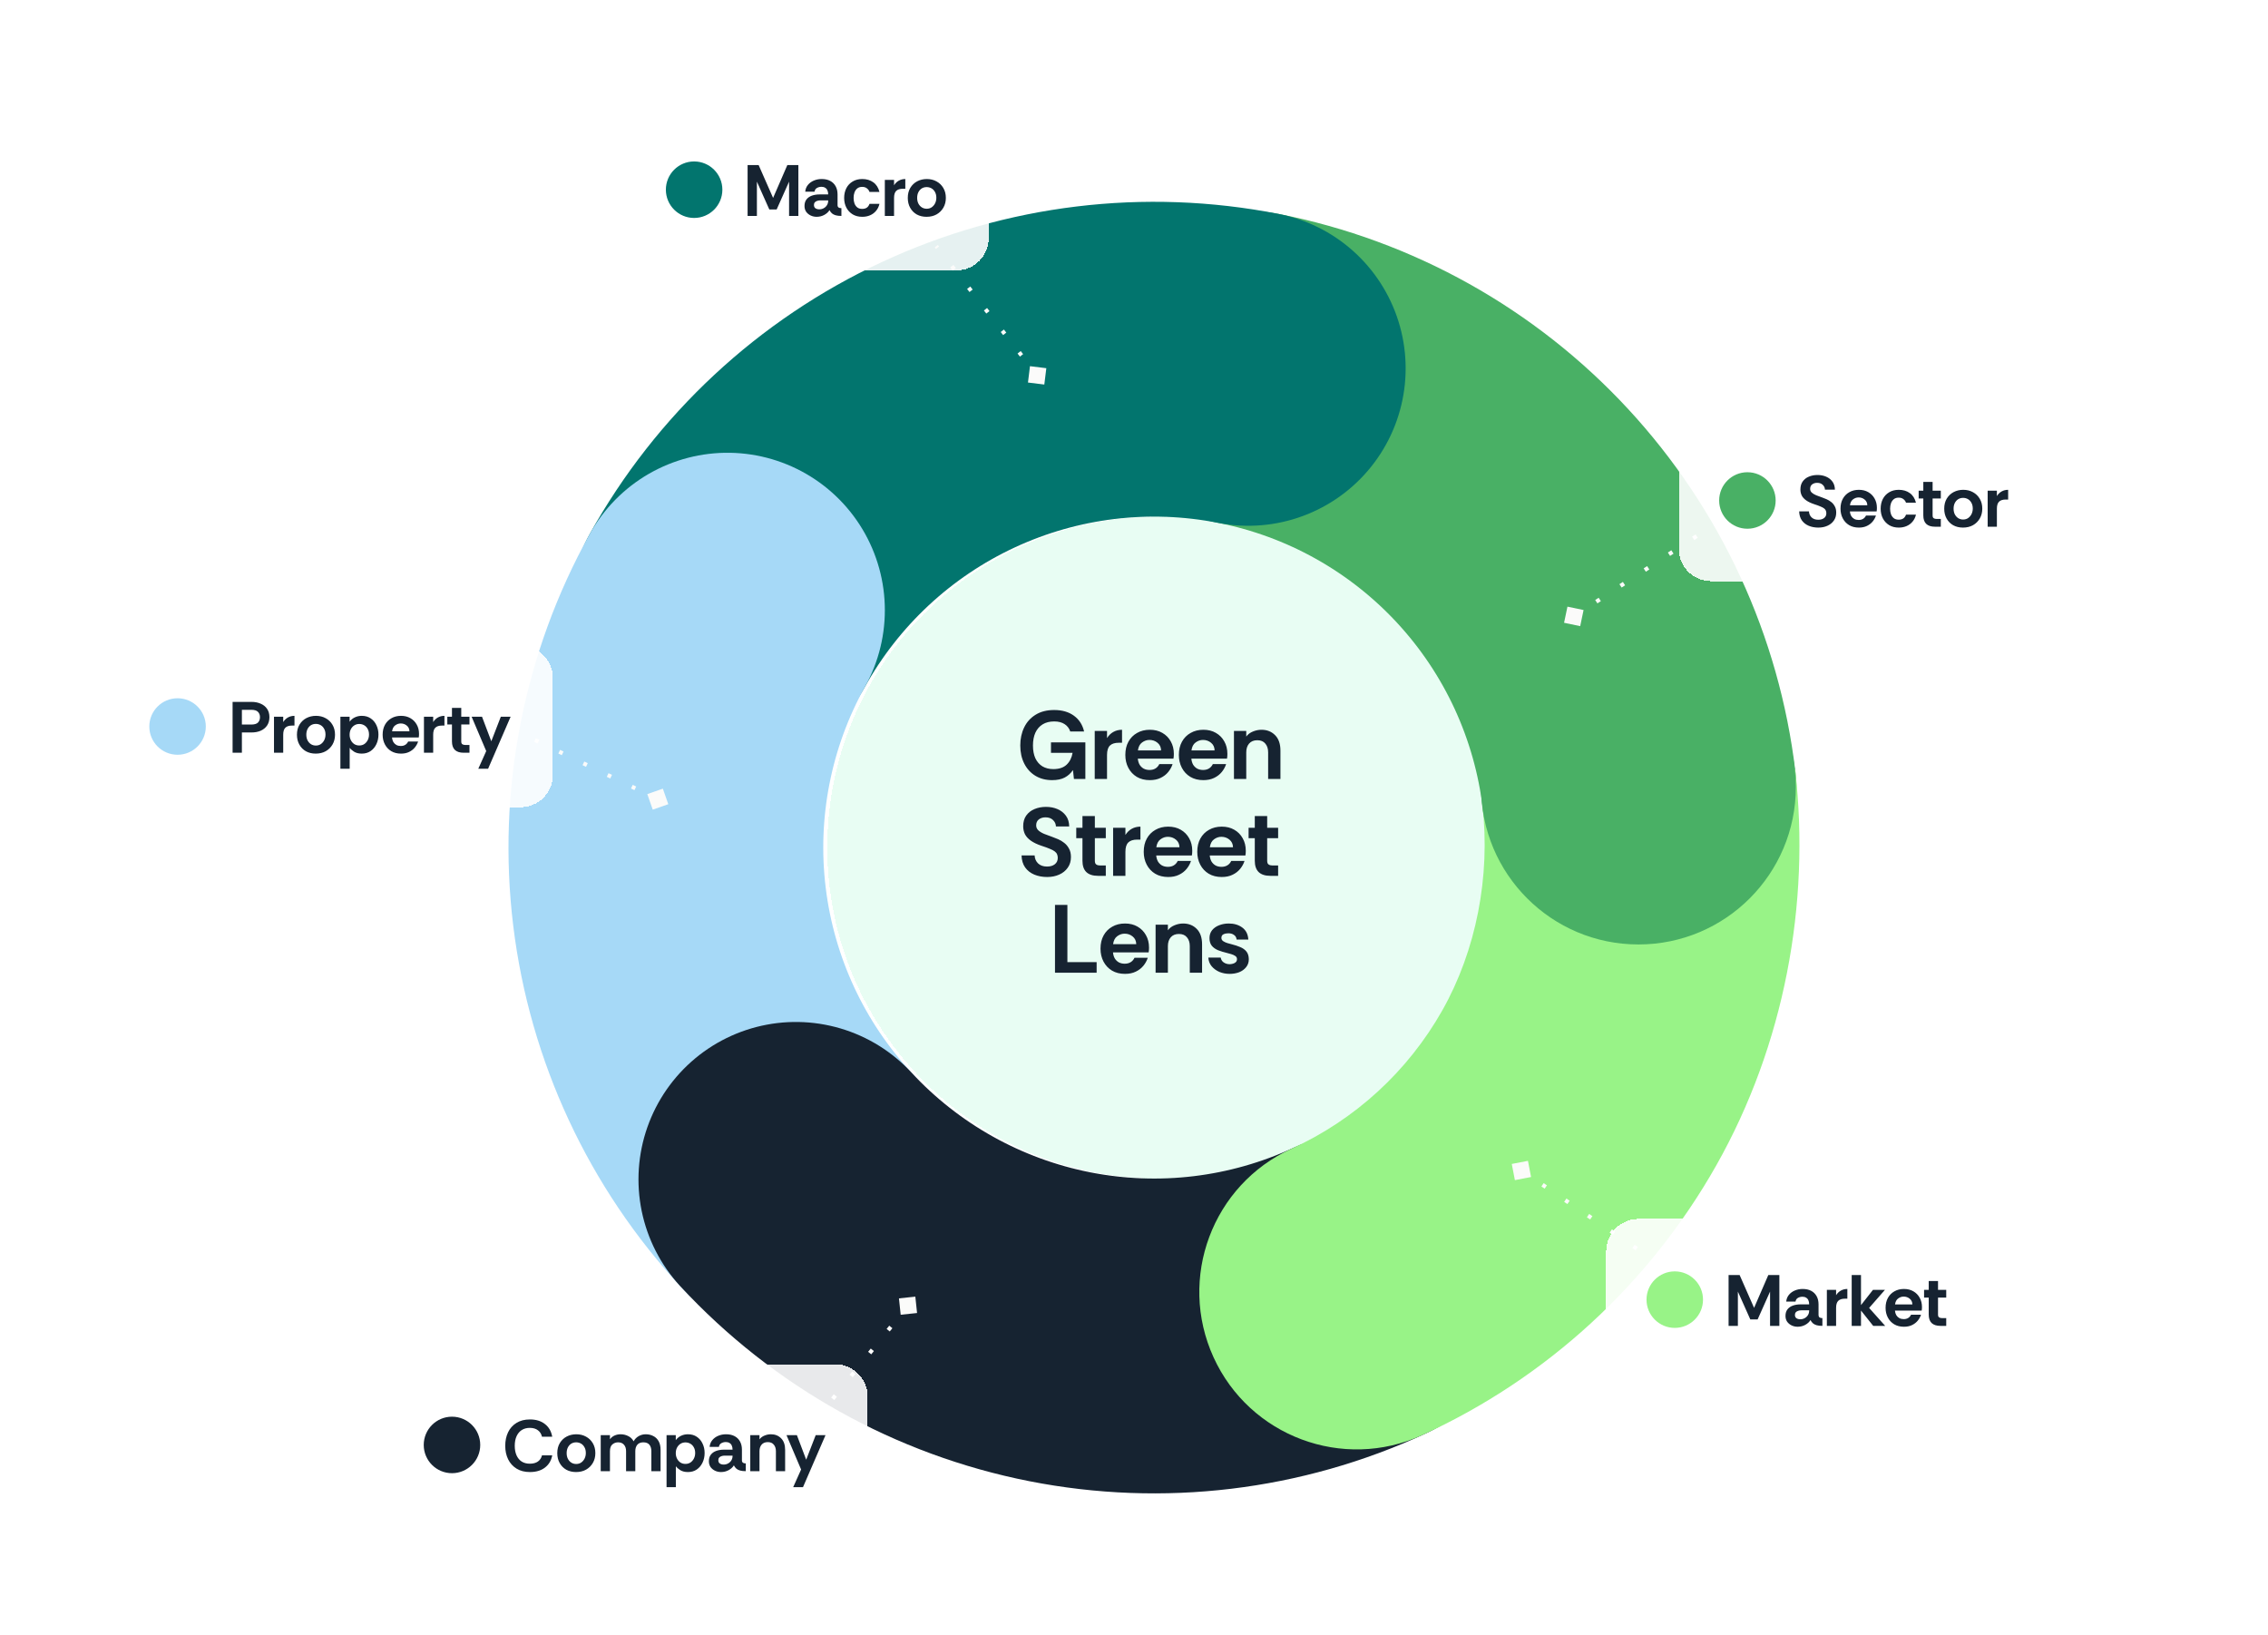 <?xml version="1.0" encoding="UTF-8"?>
<svg xmlns="http://www.w3.org/2000/svg" width="562" height="405" viewBox="0 0 562 405" fill="none">
  <g filter="url(#filter0_d_4675_13743)" data-figma-bg-blur-radius="6.8">
    <circle cx="286" cy="210" r="82" fill="#DDFCED" fill-opacity="0.69" shape-rendering="crispEdges"></circle>
  </g>
  <path d="M406.16 195.747C403.147 170.344 392.16 146.549 374.778 127.781C357.395 109.012 334.512 96.236 309.414 91.286" stroke="#49B065" stroke-width="78" stroke-linecap="round"></path>
  <path d="M309.313 91.267C284.211 86.338 258.193 89.492 234.996 100.276C211.798 111.059 192.615 128.917 180.202 151.284" stroke="#02756E" stroke-width="78" stroke-linecap="round"></path>
  <path d="M180.262 151.177C167.826 173.532 162.795 199.253 165.891 224.646C168.988 250.039 180.052 273.798 197.496 292.509" stroke="#A6D9F7" stroke-width="78" stroke-linecap="round"></path>
  <path d="M197.211 292.204C214.59 310.976 237.471 323.756 262.568 328.71C287.665 333.664 313.686 330.536 336.895 319.776" stroke="#162331" stroke-width="78" stroke-linecap="round"></path>
  <path d="M320.015 284.613C300.416 293.547 291.77 316.678 300.705 336.277C309.639 355.875 332.77 364.521 352.368 355.587L336.191 320.1L320.015 284.613ZM336.191 320.1L352.368 355.587C383.147 341.556 408.688 318.131 425.321 288.677L391.362 269.499L357.403 250.322C348.878 265.417 335.789 277.422 320.015 284.613L336.191 320.1ZM391.362 269.499L425.321 288.677C442.116 258.936 448.669 223.929 444.828 190.658L406.086 195.131L367.343 199.603C369.369 217.157 365.766 235.513 357.403 250.322L391.362 269.499Z" fill="#98F387"></path>
  <circle cx="406" cy="195" r="39" fill="#49B065"></circle>
  <path d="M387.569 154.299L391.565 155.137L392.402 151.141L388.406 150.304L387.569 154.299ZM450.004 113.5L449.731 113.081L449.302 113.361L449.575 113.78L449.849 114.199L450.278 113.918L450.004 113.5ZM444.431 117.142L444.157 116.723L443.3 117.283L443.573 117.702L443.847 118.121L444.704 117.56L444.431 117.142ZM438.429 121.064L438.156 120.645L437.298 121.206L437.572 121.624L437.845 122.043L438.703 121.482L438.429 121.064ZM432.427 124.986L432.154 124.567L431.296 125.128L431.57 125.546L431.843 125.965L432.701 125.404L432.427 124.986ZM426.425 128.908L426.152 128.489L425.294 129.05L425.568 129.468L425.841 129.887L426.699 129.326L426.425 128.908ZM420.424 132.83L420.15 132.411L419.293 132.972L419.566 133.39L419.84 133.809L420.697 133.248L420.424 132.83ZM414.422 136.752L414.148 136.333L413.291 136.894L413.564 137.312L413.838 137.731L414.695 137.171L414.422 136.752ZM408.42 140.674L408.146 140.255L407.289 140.816L407.562 141.234L407.836 141.653L408.693 141.093L408.42 140.674ZM402.418 144.596L402.144 144.177L401.287 144.738L401.561 145.156L401.834 145.575L402.692 145.015L402.418 144.596ZM396.416 148.518L396.143 148.1L395.285 148.66L395.559 149.078L395.832 149.497L396.69 148.937L396.416 148.518ZM390.414 152.44L390.141 152.022L389.712 152.302L389.986 152.72L390.259 153.139L390.688 152.859L390.414 152.44Z" fill="#FBFBFA"></path>
  <g filter="url(#filter1_d_4675_13743)">
    <path d="M154 35C154 30.582 157.582 27 162 27H236C240.418 27 244 30.582 244 35V59C244 63.418 240.418 67 236 67H162C157.582 67 154 63.418 154 59V35Z" fill="white" fill-opacity="0.9" shape-rendering="crispEdges"></path>
    <circle cx="171" cy="47" r="7" fill="#02756E"></circle>
    <path d="M184.252 53.5V40.9H186.988L190.57 49.036L194.098 40.9H196.834V53.5H194.53V45.004L191.452 51.898H189.634L186.556 45.004V53.5H184.252ZM201.359 53.716C200.831 53.716 200.339 53.608 199.883 53.392C199.427 53.176 199.055 52.87 198.767 52.474C198.491 52.066 198.353 51.586 198.353 51.034C198.353 50.374 198.515 49.834 198.839 49.414C199.163 48.994 199.607 48.682 200.171 48.478C200.747 48.274 201.389 48.172 202.097 48.172H204.221C204.221 47.764 204.155 47.422 204.023 47.146C203.903 46.87 203.717 46.66 203.465 46.516C203.225 46.36 202.924 46.282 202.564 46.282C202.145 46.282 201.767 46.378 201.431 46.57C201.107 46.75 200.909 47.056 200.837 47.488H198.533C198.593 46.84 198.815 46.282 199.199 45.814C199.583 45.346 200.075 44.986 200.675 44.734C201.275 44.482 201.917 44.356 202.601 44.356C203.441 44.356 204.149 44.512 204.725 44.824C205.313 45.136 205.763 45.58 206.075 46.156C206.387 46.72 206.543 47.392 206.543 48.172V50.89C206.567 51.154 206.663 51.334 206.831 51.43C206.999 51.526 207.221 51.574 207.497 51.574V53.5C206.933 53.5 206.459 53.446 206.075 53.338C205.703 53.23 205.397 53.074 205.157 52.87C204.917 52.654 204.713 52.384 204.545 52.06C204.269 52.528 203.837 52.924 203.249 53.248C202.673 53.56 202.043 53.716 201.359 53.716ZM202.025 51.862C202.421 51.862 202.781 51.772 203.104 51.592C203.441 51.412 203.711 51.16 203.915 50.836C204.119 50.512 204.221 50.14 204.221 49.72V49.648H202.241C201.977 49.648 201.725 49.69 201.485 49.774C201.245 49.846 201.053 49.966 200.909 50.134C200.765 50.29 200.693 50.506 200.693 50.782C200.693 51.154 200.819 51.43 201.071 51.61C201.335 51.778 201.653 51.862 202.025 51.862ZM212.66 53.716C211.76 53.716 210.974 53.518 210.302 53.122C209.63 52.714 209.108 52.162 208.736 51.466C208.364 50.758 208.178 49.948 208.178 49.036C208.178 48.136 208.358 47.332 208.718 46.624C209.09 45.916 209.612 45.364 210.284 44.968C210.956 44.56 211.748 44.356 212.66 44.356C213.74 44.356 214.652 44.626 215.396 45.166C216.152 45.706 216.662 46.504 216.926 47.56H214.46C214.352 47.212 214.142 46.918 213.83 46.678C213.53 46.426 213.134 46.3 212.642 46.3C212.15 46.3 211.748 46.426 211.436 46.678C211.124 46.93 210.89 47.266 210.734 47.686C210.59 48.094 210.518 48.544 210.518 49.036C210.518 49.528 210.59 49.984 210.734 50.404C210.89 50.812 211.124 51.142 211.436 51.394C211.748 51.634 212.15 51.754 212.642 51.754C213.11 51.754 213.494 51.652 213.794 51.448C214.094 51.232 214.316 50.92 214.46 50.512H216.926C216.77 51.184 216.488 51.76 216.08 52.24C215.684 52.72 215.192 53.086 214.604 53.338C214.028 53.59 213.38 53.716 212.66 53.716ZM218.257 53.5V44.572H220.543V45.904C220.855 45.4 221.251 45.016 221.731 44.752C222.211 44.488 222.745 44.356 223.333 44.356V46.768H222.721C221.989 46.768 221.443 46.942 221.083 47.29C220.723 47.638 220.543 48.22 220.543 49.036V53.5H218.257ZM228.59 53.716C227.69 53.716 226.886 53.524 226.178 53.14C225.482 52.744 224.936 52.192 224.54 51.484C224.144 50.776 223.946 49.96 223.946 49.036C223.946 48.064 224.156 47.23 224.576 46.534C225.008 45.826 225.578 45.286 226.286 44.914C227.006 44.542 227.798 44.356 228.662 44.356C229.562 44.356 230.366 44.554 231.074 44.95C231.782 45.334 232.34 45.874 232.748 46.57C233.168 47.266 233.378 48.088 233.378 49.036C233.378 49.936 233.174 50.74 232.766 51.448C232.358 52.156 231.794 52.714 231.074 53.122C230.366 53.518 229.538 53.716 228.59 53.716ZM228.626 51.718C229.106 51.718 229.52 51.598 229.868 51.358C230.228 51.106 230.51 50.776 230.714 50.368C230.918 49.948 231.02 49.492 231.02 49C231.02 48.436 230.906 47.956 230.678 47.56C230.462 47.164 230.174 46.864 229.814 46.66C229.454 46.456 229.058 46.354 228.626 46.354C228.158 46.354 227.744 46.468 227.384 46.696C227.036 46.924 226.76 47.242 226.556 47.65C226.364 48.046 226.268 48.508 226.268 49.036C226.268 49.564 226.37 50.032 226.574 50.44C226.79 50.848 227.078 51.166 227.438 51.394C227.798 51.61 228.194 51.718 228.626 51.718Z" fill="#162331"></path>
  </g>
  <path d="M165.601 199.252L164.252 195.399L160.399 196.748L161.748 200.601L165.601 199.252ZM163 198L163.217 197.549L162.788 197.343L162.571 197.794L162.355 198.244L162.783 198.451L163 198ZM157.429 195.317L157.645 194.867L156.788 194.454L156.571 194.905L156.355 195.355L157.212 195.768L157.429 195.317ZM151.429 192.429L151.645 191.978L150.788 191.565L150.571 192.016L150.355 192.466L151.212 192.879L151.429 192.429ZM145.429 189.54L145.645 189.089L144.788 188.676L144.571 189.127L144.355 189.577L145.212 189.99L145.429 189.54ZM139.429 186.651L139.645 186.2L138.788 185.788L138.571 186.238L138.355 186.689L139.212 187.101L139.429 186.651ZM133.429 183.762L133.645 183.311L132.788 182.899L132.571 183.349L132.355 183.8L133.212 184.212L133.429 183.762ZM127.429 180.873L127.645 180.423L126.788 180.01L126.571 180.46L126.355 180.911L127.212 181.324L127.429 180.873ZM121.429 177.984L121.645 177.534L120.788 177.121L120.571 177.571L120.355 178.022L121.212 178.435L121.429 177.984ZM115.429 175.095L115.645 174.645L114.788 174.232L114.571 174.683L114.355 175.133L115.212 175.546L115.429 175.095ZM109.429 172.206L109.645 171.756L109.217 171.549L109 172L108.783 172.45L109.212 172.657L109.429 172.206Z" fill="#FBFBFA"></path>
  <path d="M258.777 95.275L259.275 91.223L255.223 90.725L254.725 94.777L258.777 95.275ZM257 93L257.394 92.692L257.096 92.311L256.702 92.619L256.308 92.927L256.606 93.308L257 93ZM253.131 88.048L253.525 87.74L252.93 86.978L252.536 87.286L252.142 87.594L252.737 88.355L253.131 88.048ZM248.964 82.714L249.358 82.406L248.763 81.645L248.369 81.952L247.975 82.26L248.57 83.022L248.964 82.714ZM244.798 77.381L245.192 77.073L244.596 76.311L244.202 76.619L243.808 76.927L244.404 77.689L244.798 77.381ZM240.631 72.048L241.025 71.74L240.43 70.978L240.036 71.286L239.642 71.594L240.237 72.355L240.631 72.048ZM236.464 66.714L236.858 66.406L236.263 65.645L235.869 65.952L235.475 66.26L236.07 67.022L236.464 66.714ZM232.298 61.381L232.692 61.073L232.394 60.692L232 61L231.606 61.308L231.904 61.689L232.298 61.381Z" fill="#FBFBFA"></path>
  <path d="M226.815 321.255L222.755 321.685L223.184 325.744L227.244 325.315L226.815 321.255ZM225 323.5L224.611 323.186L224.283 323.59L224.672 323.905L225.061 324.219L225.388 323.814L225 323.5ZM220.744 328.762L220.355 328.447L219.7 329.257L220.089 329.571L220.478 329.886L221.132 329.076L220.744 328.762ZM216.16 334.429L215.772 334.114L215.117 334.924L215.506 335.238L215.894 335.553L216.549 334.743L216.16 334.429ZM211.577 340.095L211.188 339.781L210.534 340.59L210.922 340.905L211.311 341.219L211.966 340.41L211.577 340.095ZM206.994 345.762L206.605 345.447L205.95 346.257L206.339 346.571L206.728 346.886L207.383 346.076L206.994 345.762ZM202.411 351.429L202.022 351.114L201.367 351.924L201.756 352.238L202.145 352.553L202.799 351.743L202.411 351.429ZM197.827 357.095L197.439 356.781L197.111 357.186L197.5 357.5L197.889 357.814L198.216 357.41L197.827 357.095Z" fill="#FBFBFA"></path>
  <g filter="url(#filter2_d_4675_13743)">
    <path d="M26 168C26 163.582 29.582 160 34 160H128C132.418 160 136 163.582 136 168V192C136 196.418 132.418 200 128 200H34C29.582 200 26 196.418 26 192V168Z" fill="white" fill-opacity="0.9" shape-rendering="crispEdges"></path>
    <circle cx="43" cy="180" r="7" fill="#A6D9F7"></circle>
    <path d="M56.636 186.5V173.9H61.298C62.174 173.9 62.942 174.05 63.602 174.35C64.274 174.638 64.802 175.064 65.186 175.628C65.57 176.192 65.762 176.876 65.762 177.68C65.762 178.484 65.57 179.174 65.186 179.75C64.802 180.314 64.274 180.746 63.602 181.046C62.942 181.334 62.174 181.478 61.298 181.478H58.94V186.5H56.636ZM58.94 179.516H61.244C62.048 179.516 62.612 179.348 62.936 179.012C63.26 178.664 63.422 178.22 63.422 177.68C63.422 177.152 63.26 176.72 62.936 176.384C62.612 176.036 62.048 175.862 61.244 175.862H58.94V179.516ZM66.894 186.5V177.572H69.18V178.904C69.492 178.4 69.888 178.016 70.368 177.752C70.848 177.488 71.382 177.356 71.97 177.356V179.768H71.358C70.626 179.768 70.08 179.942 69.72 180.29C69.36 180.638 69.18 181.22 69.18 182.036V186.5H66.894ZM77.227 186.716C76.326 186.716 75.522 186.524 74.814 186.14C74.118 185.744 73.573 185.192 73.177 184.484C72.781 183.776 72.582 182.96 72.582 182.036C72.582 181.064 72.793 180.23 73.213 179.534C73.644 178.826 74.215 178.286 74.922 177.914C75.642 177.542 76.434 177.356 77.299 177.356C78.198 177.356 79.002 177.554 79.71 177.95C80.418 178.334 80.977 178.874 81.385 179.57C81.805 180.266 82.014 181.088 82.014 182.036C82.014 182.936 81.811 183.74 81.403 184.448C80.995 185.156 80.43 185.714 79.71 186.122C79.002 186.518 78.174 186.716 77.227 186.716ZM77.263 184.718C77.743 184.718 78.156 184.598 78.504 184.358C78.865 184.106 79.147 183.776 79.35 183.368C79.555 182.948 79.656 182.492 79.656 182C79.656 181.436 79.543 180.956 79.314 180.56C79.099 180.164 78.811 179.864 78.451 179.66C78.091 179.456 77.695 179.354 77.263 179.354C76.794 179.354 76.38 179.468 76.02 179.696C75.672 179.924 75.397 180.242 75.192 180.65C75.001 181.046 74.904 181.508 74.904 182.036C74.904 182.564 75.007 183.032 75.21 183.44C75.427 183.848 75.715 184.166 76.075 184.394C76.434 184.61 76.831 184.718 77.263 184.718ZM83.347 190.46V177.572H85.633V178.814C85.981 178.334 86.413 177.974 86.929 177.734C87.457 177.482 88.027 177.356 88.639 177.356C89.503 177.356 90.241 177.566 90.853 177.986C91.477 178.406 91.951 178.97 92.275 179.678C92.611 180.374 92.779 181.148 92.779 182C92.779 182.852 92.611 183.638 92.275 184.358C91.939 185.078 91.459 185.654 90.835 186.086C90.223 186.506 89.491 186.716 88.639 186.716C87.883 186.716 87.253 186.56 86.749 186.248C86.257 185.936 85.891 185.612 85.651 185.276V190.46H83.347ZM88.027 184.7C88.507 184.7 88.927 184.58 89.287 184.34C89.647 184.088 89.929 183.758 90.133 183.35C90.337 182.942 90.439 182.492 90.439 182C90.439 181.436 90.325 180.962 90.097 180.578C89.881 180.182 89.587 179.882 89.215 179.678C88.855 179.474 88.459 179.372 88.027 179.372C87.571 179.372 87.163 179.486 86.803 179.714C86.443 179.942 86.155 180.26 85.939 180.668C85.735 181.064 85.633 181.52 85.633 182.036C85.633 182.528 85.735 182.978 85.939 183.386C86.143 183.794 86.425 184.118 86.785 184.358C87.145 184.586 87.559 184.7 88.027 184.7ZM98.371 186.716C97.435 186.716 96.625 186.512 95.941 186.104C95.269 185.696 94.747 185.138 94.375 184.43C94.003 183.722 93.817 182.924 93.817 182.036C93.817 181.088 94.009 180.266 94.393 179.57C94.777 178.874 95.311 178.334 95.995 177.95C96.679 177.554 97.471 177.356 98.371 177.356C99.259 177.356 100.033 177.548 100.693 177.932C101.365 178.316 101.887 178.844 102.259 179.516C102.643 180.188 102.835 180.962 102.835 181.838C102.835 181.994 102.829 182.15 102.817 182.306C102.805 182.45 102.787 182.588 102.763 182.72H96.139C96.175 183.14 96.283 183.512 96.463 183.836C96.655 184.148 96.907 184.394 97.219 184.574C97.543 184.742 97.909 184.826 98.317 184.826C98.737 184.826 99.097 184.736 99.397 184.556C99.709 184.376 99.955 184.1 100.135 183.728H102.601C102.433 184.256 102.163 184.748 101.791 185.204C101.419 185.66 100.945 186.026 100.369 186.302C99.805 186.578 99.139 186.716 98.371 186.716ZM96.157 181.19H100.459C100.447 180.59 100.225 180.116 99.793 179.768C99.373 179.42 98.875 179.246 98.299 179.246C97.807 179.246 97.351 179.402 96.931 179.714C96.511 180.014 96.253 180.506 96.157 181.19ZM104.054 186.5V177.572H106.34V178.904C106.652 178.4 107.048 178.016 107.528 177.752C108.008 177.488 108.542 177.356 109.13 177.356V179.768H108.518C107.786 179.768 107.24 179.942 106.88 180.29C106.52 180.638 106.34 181.22 106.34 182.036V186.5H104.054ZM113.892 186.5C112.932 186.5 112.206 186.266 111.714 185.798C111.234 185.33 110.994 184.628 110.994 183.692V179.498H109.842V177.572H110.994V175.394H113.298V177.572H115.332V179.498H113.298V183.71C113.298 184.046 113.388 184.274 113.568 184.394C113.748 184.514 113.982 184.574 114.27 184.574H115.332V186.5H113.892ZM117.521 190.46L119.483 186.086L115.865 177.572H118.439L120.743 183.656L123.101 177.572H125.531L119.951 190.46H117.521Z" fill="#162331"></path>
  </g>
  <path d="M374.61 288.381L375.381 292.39L379.39 291.619L378.619 287.61L374.61 288.381ZM439 332L439.28 331.586L438.878 331.313L438.597 331.727L438.317 332.141L438.72 332.414L439 332ZM433.766 328.455L434.047 328.041L433.241 327.495L432.961 327.909L432.681 328.323L433.486 328.869L433.766 328.455ZM428.13 324.636L428.41 324.222L427.605 323.677L427.325 324.091L427.044 324.505L427.849 325.05L428.13 324.636ZM422.494 320.818L422.774 320.404L421.969 319.859L421.688 320.273L421.408 320.687L422.213 321.232L422.494 320.818ZM416.857 317L417.138 316.586L416.332 316.041L416.052 316.455L415.772 316.869L416.577 317.414L416.857 317ZM411.221 313.182L411.501 312.768L410.696 312.222L410.416 312.636L410.135 313.05L410.94 313.596L411.221 313.182ZM405.584 309.364L405.865 308.95L405.06 308.404L404.779 308.818L404.499 309.232L405.304 309.778L405.584 309.364ZM399.948 305.545L400.228 305.131L399.423 304.586L399.143 305L398.862 305.414L399.668 305.959L399.948 305.545ZM394.312 301.727L394.592 301.313L393.787 300.768L393.506 301.182L393.226 301.596L394.031 302.141L394.312 301.727ZM388.675 297.909L388.956 297.495L388.151 296.95L387.87 297.364L387.59 297.778L388.395 298.323L388.675 297.909ZM383.039 294.091L383.319 293.677L382.514 293.131L382.234 293.545L381.953 293.959L382.759 294.505L383.039 294.091ZM377.403 290.273L377.683 289.859L377.28 289.586L377 290L376.72 290.414L377.122 290.687L377.403 290.273Z" fill="#FBFBFA"></path>
  <g filter="url(#filter3_d_4675_13743)">
    <path d="M397 310C397 305.582 400.582 302 405 302H484C488.418 302 492 305.582 492 310V334C492 338.418 488.418 342 484 342H405C400.582 342 397 338.418 397 334V310Z" fill="white" fill-opacity="0.9" shape-rendering="crispEdges"></path>
    <circle cx="414" cy="322" r="7" fill="#98F387"></circle>
    <path d="M427.335 328.5V315.9H430.071L433.653 324.036L437.181 315.9H439.917V328.5H437.613V320.004L434.535 326.898H432.717L429.639 320.004V328.5H427.335ZM444.442 328.716C443.914 328.716 443.422 328.608 442.966 328.392C442.51 328.176 442.138 327.87 441.85 327.474C441.574 327.066 441.436 326.586 441.436 326.034C441.436 325.374 441.598 324.834 441.922 324.414C442.246 323.994 442.69 323.682 443.254 323.478C443.83 323.274 444.472 323.172 445.18 323.172H447.304C447.304 322.764 447.238 322.422 447.106 322.146C446.986 321.87 446.8 321.66 446.548 321.516C446.308 321.36 446.008 321.282 445.648 321.282C445.228 321.282 444.85 321.378 444.514 321.57C444.19 321.75 443.992 322.056 443.92 322.488H441.616C441.676 321.84 441.898 321.282 442.282 320.814C442.666 320.346 443.158 319.986 443.758 319.734C444.358 319.482 445 319.356 445.684 319.356C446.524 319.356 447.232 319.512 447.808 319.824C448.396 320.136 448.846 320.58 449.158 321.156C449.47 321.72 449.626 322.392 449.626 323.172V325.89C449.65 326.154 449.746 326.334 449.914 326.43C450.082 326.526 450.304 326.574 450.58 326.574V328.5C450.016 328.5 449.542 328.446 449.158 328.338C448.786 328.23 448.48 328.074 448.24 327.87C448 327.654 447.796 327.384 447.628 327.06C447.352 327.528 446.92 327.924 446.332 328.248C445.756 328.56 445.126 328.716 444.442 328.716ZM445.108 326.862C445.504 326.862 445.864 326.772 446.188 326.592C446.524 326.412 446.794 326.16 446.998 325.836C447.202 325.512 447.304 325.14 447.304 324.72V324.648H445.324C445.06 324.648 444.808 324.69 444.568 324.774C444.328 324.846 444.136 324.966 443.992 325.134C443.848 325.29 443.776 325.506 443.776 325.782C443.776 326.154 443.902 326.43 444.154 326.61C444.418 326.778 444.736 326.862 445.108 326.862ZM451.69 328.5V319.572H453.976V320.904C454.288 320.4 454.684 320.016 455.164 319.752C455.644 319.488 456.178 319.356 456.766 319.356V321.768H456.154C455.422 321.768 454.876 321.942 454.516 322.29C454.156 322.638 453.976 323.22 453.976 324.036V328.5H451.69ZM457.842 328.5V315.9H460.146V323.352L463.116 319.572H466.086L462.162 324.054L466.14 328.5H463.17L460.146 324.702V328.5H457.842ZM470.792 328.716C469.856 328.716 469.046 328.512 468.362 328.104C467.69 327.696 467.168 327.138 466.796 326.43C466.424 325.722 466.238 324.924 466.238 324.036C466.238 323.088 466.43 322.266 466.814 321.57C467.198 320.874 467.732 320.334 468.416 319.95C469.1 319.554 469.892 319.356 470.792 319.356C471.68 319.356 472.454 319.548 473.114 319.932C473.786 320.316 474.308 320.844 474.68 321.516C475.064 322.188 475.256 322.962 475.256 323.838C475.256 323.994 475.25 324.15 475.238 324.306C475.226 324.45 475.208 324.588 475.184 324.72H468.56C468.596 325.14 468.704 325.512 468.884 325.836C469.076 326.148 469.328 326.394 469.64 326.574C469.964 326.742 470.33 326.826 470.738 326.826C471.158 326.826 471.518 326.736 471.818 326.556C472.13 326.376 472.376 326.1 472.556 325.728H475.022C474.854 326.256 474.584 326.748 474.212 327.204C473.84 327.66 473.366 328.026 472.79 328.302C472.226 328.578 471.56 328.716 470.792 328.716ZM468.578 323.19H472.88C472.868 322.59 472.646 322.116 472.214 321.768C471.794 321.42 471.296 321.246 470.72 321.246C470.228 321.246 469.772 321.402 469.352 321.714C468.932 322.014 468.674 322.506 468.578 323.19ZM479.827 328.5C478.867 328.5 478.141 328.266 477.649 327.798C477.169 327.33 476.929 326.628 476.929 325.692V321.498H475.777V319.572H476.929V317.394H479.233V319.572H481.267V321.498H479.233V325.71C479.233 326.046 479.323 326.274 479.503 326.394C479.683 326.514 479.917 326.574 480.205 326.574H481.267V328.5H479.827Z" fill="#162331"></path>
  </g>
  <g filter="url(#filter4_d_4675_13743)">
    <path d="M94 346C94 341.582 97.582 338 102 338H206C210.418 338 214 341.582 214 346V370C214 374.418 210.418 378 206 378H102C97.582 378 94 374.418 94 370V346Z" fill="white" fill-opacity="0.9" shape-rendering="crispEdges"></path>
    <circle cx="111" cy="358" r="7" fill="#162331"></circle>
    <path d="M130.315 364.716C129.019 364.716 127.915 364.434 127.003 363.87C126.091 363.306 125.395 362.538 124.915 361.566C124.435 360.582 124.195 359.466 124.195 358.218C124.195 356.97 124.429 355.854 124.897 354.87C125.365 353.886 126.055 353.112 126.967 352.548C127.879 351.972 128.995 351.684 130.315 351.684C131.827 351.684 133.063 352.062 134.023 352.818C134.995 353.562 135.601 354.612 135.841 355.968H133.303C133.147 355.284 132.811 354.75 132.295 354.366C131.791 353.97 131.119 353.772 130.279 353.772C129.511 353.772 128.845 353.952 128.281 354.312C127.729 354.672 127.303 355.182 127.003 355.842C126.703 356.502 126.553 357.294 126.553 358.218C126.553 359.13 126.703 359.922 127.003 360.594C127.303 361.254 127.729 361.764 128.281 362.124C128.845 362.472 129.511 362.646 130.279 362.646C131.119 362.646 131.791 362.466 132.295 362.106C132.811 361.734 133.147 361.224 133.303 360.576H135.841C135.601 361.872 134.995 362.886 134.023 363.618C133.063 364.35 131.827 364.716 130.315 364.716ZM141.736 364.716C140.836 364.716 140.032 364.524 139.324 364.14C138.628 363.744 138.082 363.192 137.686 362.484C137.29 361.776 137.092 360.96 137.092 360.036C137.092 359.064 137.302 358.23 137.722 357.534C138.154 356.826 138.724 356.286 139.432 355.914C140.152 355.542 140.944 355.356 141.808 355.356C142.708 355.356 143.512 355.554 144.22 355.95C144.928 356.334 145.486 356.874 145.894 357.57C146.314 358.266 146.524 359.088 146.524 360.036C146.524 360.936 146.32 361.74 145.912 362.448C145.504 363.156 144.94 363.714 144.22 364.122C143.512 364.518 142.684 364.716 141.736 364.716ZM141.772 362.718C142.252 362.718 142.666 362.598 143.014 362.358C143.374 362.106 143.656 361.776 143.86 361.368C144.064 360.948 144.166 360.492 144.166 360C144.166 359.436 144.052 358.956 143.824 358.56C143.608 358.164 143.32 357.864 142.96 357.66C142.6 357.456 142.204 357.354 141.772 357.354C141.304 357.354 140.89 357.468 140.53 357.696C140.182 357.924 139.906 358.242 139.702 358.65C139.51 359.046 139.414 359.508 139.414 360.036C139.414 360.564 139.516 361.032 139.72 361.44C139.936 361.848 140.224 362.166 140.584 362.394C140.944 362.61 141.34 362.718 141.772 362.718ZM147.857 364.5V355.572H150.143V356.598C150.443 356.178 150.827 355.866 151.295 355.662C151.763 355.458 152.255 355.356 152.771 355.356C153.443 355.356 154.067 355.5 154.643 355.788C155.231 356.064 155.687 356.502 156.011 357.102C156.311 356.55 156.725 356.124 157.253 355.824C157.793 355.512 158.381 355.356 159.017 355.356C159.701 355.356 160.319 355.5 160.871 355.788C161.435 356.064 161.879 356.49 162.203 357.066C162.527 357.642 162.689 358.362 162.689 359.226V364.5H160.403V359.55C160.403 358.878 160.241 358.344 159.917 357.948C159.593 357.552 159.095 357.354 158.423 357.354C157.763 357.354 157.265 357.552 156.929 357.948C156.593 358.344 156.425 358.878 156.425 359.55V364.5H154.139V359.55C154.139 358.866 153.965 358.332 153.617 357.948C153.281 357.552 152.795 357.354 152.159 357.354C151.619 357.354 151.145 357.528 150.737 357.876C150.341 358.212 150.143 358.77 150.143 359.55V364.5H147.857ZM164.169 368.46V355.572H166.455V356.814C166.803 356.334 167.235 355.974 167.751 355.734C168.279 355.482 168.849 355.356 169.461 355.356C170.325 355.356 171.063 355.566 171.675 355.986C172.299 356.406 172.773 356.97 173.097 357.678C173.433 358.374 173.601 359.148 173.601 360C173.601 360.852 173.433 361.638 173.097 362.358C172.761 363.078 172.281 363.654 171.657 364.086C171.045 364.506 170.313 364.716 169.461 364.716C168.705 364.716 168.075 364.56 167.571 364.248C167.079 363.936 166.713 363.612 166.473 363.276V368.46H164.169ZM168.849 362.7C169.329 362.7 169.749 362.58 170.109 362.34C170.469 362.088 170.751 361.758 170.955 361.35C171.159 360.942 171.261 360.492 171.261 360C171.261 359.436 171.147 358.962 170.919 358.578C170.703 358.182 170.409 357.882 170.037 357.678C169.677 357.474 169.281 357.372 168.849 357.372C168.393 357.372 167.985 357.486 167.625 357.714C167.265 357.942 166.977 358.26 166.761 358.668C166.557 359.064 166.455 359.52 166.455 360.036C166.455 360.528 166.557 360.978 166.761 361.386C166.965 361.794 167.247 362.118 167.607 362.358C167.967 362.586 168.381 362.7 168.849 362.7ZM177.663 364.716C177.135 364.716 176.643 364.608 176.187 364.392C175.731 364.176 175.359 363.87 175.071 363.474C174.795 363.066 174.657 362.586 174.657 362.034C174.657 361.374 174.819 360.834 175.143 360.414C175.467 359.994 175.911 359.682 176.475 359.478C177.051 359.274 177.693 359.172 178.401 359.172H180.525C180.525 358.764 180.459 358.422 180.327 358.146C180.207 357.87 180.021 357.66 179.769 357.516C179.529 357.36 179.229 357.282 178.869 357.282C178.449 357.282 178.071 357.378 177.735 357.57C177.411 357.75 177.213 358.056 177.141 358.488H174.837C174.897 357.84 175.119 357.282 175.503 356.814C175.887 356.346 176.379 355.986 176.979 355.734C177.579 355.482 178.221 355.356 178.905 355.356C179.745 355.356 180.453 355.512 181.029 355.824C181.617 356.136 182.067 356.58 182.379 357.156C182.691 357.72 182.847 358.392 182.847 359.172V361.89C182.871 362.154 182.967 362.334 183.135 362.43C183.303 362.526 183.525 362.574 183.801 362.574V364.5C183.237 364.5 182.763 364.446 182.379 364.338C182.007 364.23 181.701 364.074 181.461 363.87C181.221 363.654 181.017 363.384 180.849 363.06C180.573 363.528 180.141 363.924 179.553 364.248C178.977 364.56 178.347 364.716 177.663 364.716ZM178.329 362.862C178.725 362.862 179.085 362.772 179.409 362.592C179.745 362.412 180.015 362.16 180.219 361.836C180.423 361.512 180.525 361.14 180.525 360.72V360.648H178.545C178.281 360.648 178.029 360.69 177.789 360.774C177.549 360.846 177.357 360.966 177.213 361.134C177.069 361.29 176.997 361.506 176.997 361.782C176.997 362.154 177.123 362.43 177.375 362.61C177.639 362.778 177.957 362.862 178.329 362.862ZM184.912 364.5V355.572H187.198V356.616C187.51 356.196 187.924 355.884 188.44 355.68C188.968 355.464 189.496 355.356 190.024 355.356C191.056 355.356 191.902 355.692 192.562 356.364C193.222 357.024 193.552 357.984 193.552 359.244V364.5H191.266V359.55C191.266 358.878 191.092 358.338 190.744 357.93C190.408 357.51 189.91 357.3 189.25 357.3C188.59 357.3 188.08 357.51 187.72 357.93C187.372 358.338 187.198 358.878 187.198 359.55V364.5H184.912ZM195.548 368.46L197.51 364.086L193.892 355.572H196.466L198.77 361.656L201.128 355.572H203.558L197.978 368.46H195.548Z" fill="#162331"></path>
  </g>
  <g filter="url(#filter5_d_4675_13743)">
    <path d="M415 112C415 107.582 418.582 104 423 104H499C503.418 104 507 107.582 507 112V136C507 140.418 503.418 144 499 144H423C418.582 144 415 140.418 415 136V112Z" fill="white" fill-opacity="0.9" shape-rendering="crispEdges"></path>
    <circle cx="432" cy="124" r="7" fill="#49B065"></circle>
    <path d="M449.578 130.716C448.702 130.716 447.904 130.566 447.184 130.266C446.476 129.966 445.912 129.522 445.492 128.934C445.072 128.334 444.85 127.59 444.826 126.702H447.256C447.28 127.29 447.49 127.782 447.886 128.178C448.294 128.574 448.852 128.772 449.56 128.772C450.172 128.772 450.658 128.628 451.018 128.34C451.378 128.052 451.558 127.662 451.558 127.17C451.558 126.918 451.516 126.696 451.432 126.504C451.36 126.312 451.216 126.132 451 125.964C450.784 125.796 450.478 125.634 450.082 125.478C449.698 125.31 449.188 125.124 448.552 124.92C447.724 124.644 447.058 124.326 446.554 123.966C446.05 123.606 445.684 123.204 445.456 122.76C445.24 122.304 445.132 121.812 445.132 121.284C445.132 120.492 445.318 119.832 445.69 119.304C446.074 118.764 446.584 118.362 447.22 118.098C447.868 117.822 448.582 117.684 449.362 117.684C450.154 117.684 450.868 117.822 451.504 118.098C452.152 118.374 452.674 118.782 453.07 119.322C453.466 119.862 453.67 120.528 453.682 121.32H451.216C451.204 120.864 451.024 120.468 450.676 120.132C450.34 119.796 449.872 119.628 449.272 119.628C448.792 119.628 448.384 119.754 448.048 120.006C447.712 120.258 447.544 120.63 447.544 121.122C447.544 121.482 447.676 121.788 447.94 122.04C448.216 122.292 448.582 122.514 449.038 122.706C449.506 122.886 450.022 123.078 450.586 123.282C450.898 123.39 451.246 123.528 451.63 123.696C452.026 123.864 452.404 124.092 452.764 124.38C453.124 124.656 453.418 125.01 453.646 125.442C453.886 125.862 454.006 126.384 454.006 127.008C454.006 127.776 453.808 128.436 453.412 128.988C453.028 129.54 452.5 129.966 451.828 130.266C451.168 130.566 450.418 130.716 449.578 130.716ZM459.624 130.716C458.688 130.716 457.878 130.512 457.194 130.104C456.522 129.696 456 129.138 455.628 128.43C455.256 127.722 455.07 126.924 455.07 126.036C455.07 125.088 455.262 124.266 455.646 123.57C456.03 122.874 456.564 122.334 457.248 121.95C457.932 121.554 458.724 121.356 459.624 121.356C460.512 121.356 461.286 121.548 461.946 121.932C462.618 122.316 463.14 122.844 463.512 123.516C463.896 124.188 464.088 124.962 464.088 125.838C464.088 125.994 464.082 126.15 464.07 126.306C464.058 126.45 464.04 126.588 464.016 126.72H457.392C457.428 127.14 457.536 127.512 457.716 127.836C457.908 128.148 458.16 128.394 458.472 128.574C458.796 128.742 459.162 128.826 459.57 128.826C459.99 128.826 460.35 128.736 460.65 128.556C460.962 128.376 461.208 128.1 461.388 127.728H463.854C463.686 128.256 463.416 128.748 463.044 129.204C462.672 129.66 462.198 130.026 461.622 130.302C461.058 130.578 460.392 130.716 459.624 130.716ZM457.41 125.19H461.712C461.7 124.59 461.478 124.116 461.046 123.768C460.626 123.42 460.128 123.246 459.552 123.246C459.06 123.246 458.604 123.402 458.184 123.714C457.764 124.014 457.506 124.506 457.41 125.19ZM469.501 130.716C468.601 130.716 467.815 130.518 467.143 130.122C466.471 129.714 465.949 129.162 465.577 128.466C465.205 127.758 465.019 126.948 465.019 126.036C465.019 125.136 465.199 124.332 465.559 123.624C465.931 122.916 466.453 122.364 467.125 121.968C467.797 121.56 468.589 121.356 469.501 121.356C470.581 121.356 471.493 121.626 472.237 122.166C472.993 122.706 473.503 123.504 473.767 124.56H471.301C471.193 124.212 470.983 123.918 470.671 123.678C470.371 123.426 469.975 123.3 469.483 123.3C468.991 123.3 468.589 123.426 468.277 123.678C467.965 123.93 467.731 124.266 467.575 124.686C467.431 125.094 467.359 125.544 467.359 126.036C467.359 126.528 467.431 126.984 467.575 127.404C467.731 127.812 467.965 128.142 468.277 128.394C468.589 128.634 468.991 128.754 469.483 128.754C469.951 128.754 470.335 128.652 470.635 128.448C470.935 128.232 471.157 127.92 471.301 127.512H473.767C473.611 128.184 473.329 128.76 472.921 129.24C472.525 129.72 472.033 130.086 471.445 130.338C470.869 130.59 470.221 130.716 469.501 130.716ZM478.485 130.5C477.525 130.5 476.799 130.266 476.307 129.798C475.827 129.33 475.587 128.628 475.587 127.692V123.498H474.435V121.572H475.587V119.394H477.891V121.572H479.925V123.498H477.891V127.71C477.891 128.046 477.981 128.274 478.161 128.394C478.341 128.514 478.575 128.574 478.863 128.574H479.925V130.5H478.485ZM485.413 130.716C484.513 130.716 483.709 130.524 483.001 130.14C482.305 129.744 481.759 129.192 481.363 128.484C480.967 127.776 480.769 126.96 480.769 126.036C480.769 125.064 480.979 124.23 481.399 123.534C481.831 122.826 482.401 122.286 483.109 121.914C483.829 121.542 484.621 121.356 485.485 121.356C486.385 121.356 487.189 121.554 487.897 121.95C488.605 122.334 489.163 122.874 489.571 123.57C489.991 124.266 490.201 125.088 490.201 126.036C490.201 126.936 489.997 127.74 489.589 128.448C489.181 129.156 488.617 129.714 487.897 130.122C487.189 130.518 486.361 130.716 485.413 130.716ZM485.449 128.718C485.929 128.718 486.343 128.598 486.691 128.358C487.051 128.106 487.333 127.776 487.537 127.368C487.741 126.948 487.843 126.492 487.843 126C487.843 125.436 487.729 124.956 487.501 124.56C487.285 124.164 486.997 123.864 486.637 123.66C486.277 123.456 485.881 123.354 485.449 123.354C484.981 123.354 484.567 123.468 484.207 123.696C483.859 123.924 483.583 124.242 483.379 124.65C483.187 125.046 483.091 125.508 483.091 126.036C483.091 126.564 483.193 127.032 483.397 127.44C483.613 127.848 483.901 128.166 484.261 128.394C484.621 128.61 485.017 128.718 485.449 128.718ZM491.534 130.5V121.572H493.82V122.904C494.132 122.4 494.528 122.016 495.008 121.752C495.488 121.488 496.022 121.356 496.61 121.356V123.768H495.998C495.266 123.768 494.72 123.942 494.36 124.29C494 124.638 493.82 125.22 493.82 126.036V130.5H491.534Z" fill="#162331"></path>
  </g>
  <path d="M260.716 193.288C259.132 193.288 257.748 192.928 256.564 192.208C255.38 191.488 254.46 190.48 253.804 189.184C253.148 187.888 252.82 186.392 252.82 184.696C252.82 183.048 253.14 181.56 253.78 180.232C254.42 178.904 255.364 177.856 256.612 177.088C257.876 176.304 259.412 175.912 261.22 175.912C263.188 175.912 264.82 176.384 266.116 177.328C267.412 178.272 268.252 179.576 268.636 181.24H265.204C264.948 180.456 264.484 179.848 263.812 179.416C263.14 178.968 262.276 178.744 261.22 178.744C260.1 178.744 259.148 178.984 258.364 179.464C257.58 179.944 256.98 180.632 256.564 181.528C256.164 182.408 255.964 183.472 255.964 184.72C255.964 185.952 256.164 187.008 256.564 187.888C256.98 188.752 257.564 189.416 258.316 189.88C259.084 190.328 259.98 190.552 261.004 190.552C262.444 190.552 263.548 190.184 264.316 189.448C265.084 188.712 265.572 187.736 265.78 186.52H260.428V183.928H268.948V193H266.116L265.876 190.792C265.332 191.592 264.652 192.208 263.836 192.64C263.02 193.072 261.98 193.288 260.716 193.288ZM271.268 193V181.096H274.316V182.872C274.732 182.2 275.26 181.688 275.9 181.336C276.54 180.984 277.252 180.808 278.036 180.808V184.024H277.22C276.244 184.024 275.516 184.256 275.036 184.72C274.556 185.184 274.316 185.96 274.316 187.048V193H271.268ZM284.924 193.288C283.676 193.288 282.596 193.016 281.684 192.472C280.788 191.928 280.092 191.184 279.596 190.24C279.1 189.296 278.852 188.232 278.852 187.048C278.852 185.784 279.108 184.688 279.62 183.76C280.132 182.832 280.844 182.112 281.756 181.6C282.668 181.072 283.724 180.808 284.924 180.808C286.108 180.808 287.14 181.064 288.02 181.576C288.916 182.088 289.612 182.792 290.108 183.688C290.62 184.584 290.876 185.616 290.876 186.784C290.876 186.992 290.868 187.2 290.852 187.408C290.836 187.6 290.812 187.784 290.78 187.96H281.948C281.996 188.52 282.14 189.016 282.38 189.448C282.636 189.864 282.972 190.192 283.388 190.432C283.82 190.656 284.308 190.768 284.852 190.768C285.412 190.768 285.892 190.648 286.292 190.408C286.708 190.168 287.036 189.8 287.276 189.304H290.564C290.34 190.008 289.98 190.664 289.484 191.272C288.988 191.88 288.356 192.368 287.588 192.736C286.836 193.104 285.948 193.288 284.924 193.288ZM281.972 185.92H287.708C287.692 185.12 287.396 184.488 286.82 184.024C286.26 183.56 285.596 183.328 284.828 183.328C284.172 183.328 283.564 183.536 283.004 183.952C282.444 184.352 282.1 185.008 281.972 185.92ZM298.19 193.288C296.942 193.288 295.862 193.016 294.95 192.472C294.054 191.928 293.358 191.184 292.862 190.24C292.366 189.296 292.118 188.232 292.118 187.048C292.118 185.784 292.374 184.688 292.886 183.76C293.398 182.832 294.11 182.112 295.022 181.6C295.934 181.072 296.99 180.808 298.19 180.808C299.374 180.808 300.406 181.064 301.286 181.576C302.182 182.088 302.878 182.792 303.374 183.688C303.886 184.584 304.142 185.616 304.142 186.784C304.142 186.992 304.134 187.2 304.118 187.408C304.102 187.6 304.078 187.784 304.046 187.96H295.214C295.262 188.52 295.406 189.016 295.646 189.448C295.902 189.864 296.238 190.192 296.654 190.432C297.086 190.656 297.574 190.768 298.118 190.768C298.678 190.768 299.158 190.648 299.558 190.408C299.974 190.168 300.302 189.8 300.542 189.304H303.83C303.606 190.008 303.246 190.664 302.75 191.272C302.254 191.88 301.622 192.368 300.854 192.736C300.102 193.104 299.214 193.288 298.19 193.288ZM295.238 185.92H300.974C300.958 185.12 300.662 184.488 300.086 184.024C299.526 183.56 298.862 183.328 298.094 183.328C297.438 183.328 296.83 183.536 296.27 183.952C295.71 184.352 295.366 185.008 295.238 185.92ZM305.768 193V181.096H308.816V182.488C309.232 181.928 309.784 181.512 310.472 181.24C311.176 180.952 311.88 180.808 312.584 180.808C313.96 180.808 315.088 181.256 315.968 182.152C316.848 183.032 317.288 184.312 317.288 185.992V193H314.24V186.4C314.24 185.504 314.008 184.784 313.544 184.24C313.096 183.68 312.432 183.4 311.552 183.4C310.672 183.4 309.992 183.68 309.512 184.24C309.048 184.784 308.816 185.504 308.816 186.4V193H305.768ZM259.471 217.288C258.303 217.288 257.239 217.088 256.279 216.688C255.335 216.288 254.583 215.696 254.023 214.912C253.463 214.112 253.167 213.12 253.135 211.936H256.375C256.407 212.72 256.687 213.376 257.215 213.904C257.759 214.432 258.503 214.696 259.447 214.696C260.263 214.696 260.911 214.504 261.391 214.12C261.871 213.736 262.111 213.216 262.111 212.56C262.111 212.224 262.055 211.928 261.943 211.672C261.847 211.416 261.655 211.176 261.367 210.952C261.079 210.728 260.671 210.512 260.143 210.304C259.631 210.08 258.951 209.832 258.103 209.56C256.999 209.192 256.111 208.768 255.439 208.288C254.767 207.808 254.279 207.272 253.975 206.68C253.687 206.072 253.543 205.416 253.543 204.712C253.543 203.656 253.791 202.776 254.287 202.072C254.799 201.352 255.479 200.816 256.327 200.464C257.191 200.096 258.143 199.912 259.183 199.912C260.239 199.912 261.191 200.096 262.039 200.464C262.903 200.832 263.599 201.376 264.127 202.096C264.655 202.816 264.927 203.704 264.943 204.76H261.655C261.639 204.152 261.399 203.624 260.935 203.176C260.487 202.728 259.863 202.504 259.063 202.504C258.423 202.504 257.879 202.672 257.431 203.008C256.983 203.344 256.759 203.84 256.759 204.496C256.759 204.976 256.935 205.384 257.287 205.72C257.655 206.056 258.143 206.352 258.751 206.608C259.375 206.848 260.063 207.104 260.815 207.376C261.231 207.52 261.695 207.704 262.207 207.928C262.735 208.152 263.239 208.456 263.719 208.84C264.199 209.208 264.591 209.68 264.895 210.256C265.215 210.816 265.375 211.512 265.375 212.344C265.375 213.368 265.111 214.248 264.583 214.984C264.071 215.72 263.367 216.288 262.471 216.688C261.591 217.088 260.591 217.288 259.471 217.288ZM272.092 217C270.812 217 269.844 216.688 269.188 216.064C268.548 215.44 268.228 214.504 268.228 213.256V207.664H266.692V205.096H268.228V202.192H271.3V205.096H274.012V207.664H271.3V213.28C271.3 213.728 271.42 214.032 271.66 214.192C271.9 214.352 272.212 214.432 272.596 214.432H274.012V217H272.092ZM275.826 217V205.096H278.874V206.872C279.29 206.2 279.818 205.688 280.458 205.336C281.098 204.984 281.81 204.808 282.594 204.808V208.024H281.778C280.802 208.024 280.074 208.256 279.594 208.72C279.114 209.184 278.874 209.96 278.874 211.048V217H275.826ZM289.483 217.288C288.235 217.288 287.155 217.016 286.243 216.472C285.347 215.928 284.651 215.184 284.155 214.24C283.659 213.296 283.411 212.232 283.411 211.048C283.411 209.784 283.667 208.688 284.179 207.76C284.691 206.832 285.403 206.112 286.315 205.6C287.227 205.072 288.283 204.808 289.483 204.808C290.667 204.808 291.699 205.064 292.579 205.576C293.475 206.088 294.171 206.792 294.667 207.688C295.179 208.584 295.435 209.616 295.435 210.784C295.435 210.992 295.427 211.2 295.411 211.408C295.395 211.6 295.371 211.784 295.339 211.96H286.507C286.555 212.52 286.699 213.016 286.939 213.448C287.195 213.864 287.531 214.192 287.947 214.432C288.379 214.656 288.867 214.768 289.411 214.768C289.971 214.768 290.451 214.648 290.851 214.408C291.267 214.168 291.595 213.8 291.835 213.304H295.123C294.899 214.008 294.539 214.664 294.043 215.272C293.547 215.88 292.915 216.368 292.147 216.736C291.395 217.104 290.507 217.288 289.483 217.288ZM286.531 209.92H292.267C292.251 209.12 291.955 208.488 291.379 208.024C290.819 207.56 290.155 207.328 289.387 207.328C288.731 207.328 288.123 207.536 287.563 207.952C287.003 208.352 286.659 209.008 286.531 209.92ZM302.748 217.288C301.5 217.288 300.42 217.016 299.508 216.472C298.612 215.928 297.916 215.184 297.42 214.24C296.924 213.296 296.676 212.232 296.676 211.048C296.676 209.784 296.932 208.688 297.444 207.76C297.956 206.832 298.668 206.112 299.58 205.6C300.492 205.072 301.548 204.808 302.748 204.808C303.932 204.808 304.964 205.064 305.844 205.576C306.74 206.088 307.436 206.792 307.932 207.688C308.444 208.584 308.7 209.616 308.7 210.784C308.7 210.992 308.692 211.2 308.676 211.408C308.66 211.6 308.636 211.784 308.604 211.96H299.772C299.82 212.52 299.964 213.016 300.204 213.448C300.46 213.864 300.796 214.192 301.212 214.432C301.644 214.656 302.132 214.768 302.676 214.768C303.236 214.768 303.716 214.648 304.116 214.408C304.532 214.168 304.86 213.8 305.1 213.304H308.388C308.164 214.008 307.804 214.664 307.308 215.272C306.812 215.88 306.18 216.368 305.412 216.736C304.66 217.104 303.772 217.288 302.748 217.288ZM299.796 209.92H305.532C305.516 209.12 305.22 208.488 304.644 208.024C304.084 207.56 303.42 207.328 302.652 207.328C301.996 207.328 301.388 207.536 300.828 207.952C300.268 208.352 299.924 209.008 299.796 209.92ZM314.795 217C313.515 217 312.547 216.688 311.891 216.064C311.251 215.44 310.931 214.504 310.931 213.256V207.664H309.395V205.096H310.931V202.192H314.003V205.096H316.715V207.664H314.003V213.28C314.003 213.728 314.123 214.032 314.363 214.192C314.603 214.352 314.915 214.432 315.299 214.432H316.715V217H314.795ZM261.423 241V224.2H264.495V238.384H271.743V241H261.423ZM278.772 241.288C277.524 241.288 276.444 241.016 275.532 240.472C274.636 239.928 273.94 239.184 273.444 238.24C272.948 237.296 272.7 236.232 272.7 235.048C272.7 233.784 272.956 232.688 273.468 231.76C273.98 230.832 274.692 230.112 275.604 229.6C276.516 229.072 277.572 228.808 278.772 228.808C279.956 228.808 280.988 229.064 281.868 229.576C282.764 230.088 283.46 230.792 283.956 231.688C284.468 232.584 284.724 233.616 284.724 234.784C284.724 234.992 284.716 235.2 284.7 235.408C284.684 235.6 284.66 235.784 284.628 235.96H275.796C275.844 236.52 275.988 237.016 276.228 237.448C276.484 237.864 276.82 238.192 277.236 238.432C277.668 238.656 278.156 238.768 278.7 238.768C279.26 238.768 279.74 238.648 280.14 238.408C280.556 238.168 280.884 237.8 281.124 237.304H284.412C284.188 238.008 283.828 238.664 283.332 239.272C282.836 239.88 282.204 240.368 281.436 240.736C280.684 241.104 279.796 241.288 278.772 241.288ZM275.82 233.92H281.556C281.54 233.12 281.244 232.488 280.668 232.024C280.108 231.56 279.444 231.328 278.676 231.328C278.02 231.328 277.412 231.536 276.852 231.952C276.292 232.352 275.948 233.008 275.82 233.92ZM286.35 241V229.096H289.398V230.488C289.814 229.928 290.366 229.512 291.054 229.24C291.758 228.952 292.462 228.808 293.166 228.808C294.542 228.808 295.67 229.256 296.55 230.152C297.43 231.032 297.87 232.312 297.87 233.992V241H294.822V234.4C294.822 233.504 294.59 232.784 294.126 232.24C293.678 231.68 293.014 231.4 292.134 231.4C291.254 231.4 290.574 231.68 290.094 232.24C289.63 232.784 289.398 233.504 289.398 234.4V241H286.35ZM304.698 241.288C303.802 241.288 302.962 241.128 302.178 240.808C301.394 240.472 300.746 240 300.234 239.392C299.738 238.784 299.466 238.072 299.418 237.256H302.49C302.57 237.768 302.818 238.168 303.234 238.456C303.666 238.744 304.146 238.888 304.674 238.888C305.122 238.888 305.538 238.792 305.922 238.6C306.322 238.392 306.522 238.072 306.522 237.64C306.522 237.304 306.378 237.04 306.09 236.848C305.802 236.656 305.466 236.504 305.082 236.392C304.698 236.28 304.346 236.184 304.026 236.104C303.226 235.912 302.498 235.688 301.842 235.432C301.186 235.16 300.666 234.792 300.282 234.328C299.898 233.848 299.706 233.216 299.706 232.432C299.706 231.664 299.922 231.008 300.354 230.464C300.802 229.92 301.386 229.512 302.106 229.24C302.842 228.952 303.634 228.808 304.482 228.808C305.81 228.808 306.93 229.144 307.842 229.816C308.754 230.488 309.25 231.48 309.33 232.792H306.426C306.378 232.28 306.162 231.896 305.778 231.64C305.41 231.368 304.946 231.232 304.386 231.232C303.938 231.232 303.538 231.312 303.186 231.472C302.834 231.632 302.658 231.936 302.658 232.384C302.658 232.704 302.802 232.968 303.09 233.176C303.378 233.368 303.722 233.528 304.122 233.656C304.522 233.768 304.874 233.864 305.178 233.944C306.01 234.152 306.738 234.392 307.362 234.664C308.002 234.936 308.506 235.304 308.874 235.768C309.242 236.232 309.434 236.856 309.45 237.64C309.45 238.424 309.226 239.088 308.778 239.632C308.346 240.176 307.77 240.592 307.05 240.88C306.33 241.152 305.546 241.288 304.698 241.288Z" fill="#162331"></path>
  <defs>
    <filter id="filter0_d_4675_13743" x="178.5" y="101.5" width="217" height="217" filterUnits="userSpaceOnUse" color-interpolation-filters="sRGB">
      <feFlood flood-opacity="0" result="BackgroundImageFix"></feFlood>
      <feColorMatrix in="SourceAlpha" type="matrix" values="0 0 0 0 0 0 0 0 0 0 0 0 0 0 0 0 0 0 127 0" result="hardAlpha"></feColorMatrix>
      <feMorphology radius="1" operator="dilate" in="SourceAlpha" result="effect1_dropShadow_4675_13743"></feMorphology>
      <feOffset dx="1"></feOffset>
      <feGaussianBlur stdDeviation="12.75"></feGaussianBlur>
      <feComposite in2="hardAlpha" operator="out"></feComposite>
      <feColorMatrix type="matrix" values="0 0 0 0 0 0 0 0 0 0 0 0 0 0 0 0 0 0 0.25 0"></feColorMatrix>
      <feBlend mode="normal" in2="BackgroundImageFix" result="effect1_dropShadow_4675_13743"></feBlend>
      <feBlend mode="normal" in="SourceGraphic" in2="effect1_dropShadow_4675_13743" result="shape"></feBlend>
    </filter>
    <clipPath id="bgblur_0_4675_13743_clip_path" transform="translate(-178.5 -101.5)">
      <circle cx="286" cy="210" r="82"></circle>
    </clipPath>
    <filter id="filter1_d_4675_13743" x="128.5" y="0.5" width="143" height="93" filterUnits="userSpaceOnUse" color-interpolation-filters="sRGB">
      <feFlood flood-opacity="0" result="BackgroundImageFix"></feFlood>
      <feColorMatrix in="SourceAlpha" type="matrix" values="0 0 0 0 0 0 0 0 0 0 0 0 0 0 0 0 0 0 127 0" result="hardAlpha"></feColorMatrix>
      <feMorphology radius="1" operator="dilate" in="SourceAlpha" result="effect1_dropShadow_4675_13743"></feMorphology>
      <feOffset dx="1"></feOffset>
      <feGaussianBlur stdDeviation="12.75"></feGaussianBlur>
      <feComposite in2="hardAlpha" operator="out"></feComposite>
      <feColorMatrix type="matrix" values="0 0 0 0 0 0 0 0 0 0 0 0 0 0 0 0 0 0 0.25 0"></feColorMatrix>
      <feBlend mode="normal" in2="BackgroundImageFix" result="effect1_dropShadow_4675_13743"></feBlend>
      <feBlend mode="normal" in="SourceGraphic" in2="effect1_dropShadow_4675_13743" result="shape"></feBlend>
    </filter>
    <filter id="filter2_d_4675_13743" x="0.5" y="133.5" width="163" height="93" filterUnits="userSpaceOnUse" color-interpolation-filters="sRGB">
      <feFlood flood-opacity="0" result="BackgroundImageFix"></feFlood>
      <feColorMatrix in="SourceAlpha" type="matrix" values="0 0 0 0 0 0 0 0 0 0 0 0 0 0 0 0 0 0 127 0" result="hardAlpha"></feColorMatrix>
      <feMorphology radius="1" operator="dilate" in="SourceAlpha" result="effect1_dropShadow_4675_13743"></feMorphology>
      <feOffset dx="1"></feOffset>
      <feGaussianBlur stdDeviation="12.75"></feGaussianBlur>
      <feComposite in2="hardAlpha" operator="out"></feComposite>
      <feColorMatrix type="matrix" values="0 0 0 0 0 0 0 0 0 0 0 0 0 0 0 0 0 0 0.25 0"></feColorMatrix>
      <feBlend mode="normal" in2="BackgroundImageFix" result="effect1_dropShadow_4675_13743"></feBlend>
      <feBlend mode="normal" in="SourceGraphic" in2="effect1_dropShadow_4675_13743" result="shape"></feBlend>
    </filter>
    <filter id="filter3_d_4675_13743" x="371.5" y="275.5" width="148" height="93" filterUnits="userSpaceOnUse" color-interpolation-filters="sRGB">
      <feFlood flood-opacity="0" result="BackgroundImageFix"></feFlood>
      <feColorMatrix in="SourceAlpha" type="matrix" values="0 0 0 0 0 0 0 0 0 0 0 0 0 0 0 0 0 0 127 0" result="hardAlpha"></feColorMatrix>
      <feMorphology radius="1" operator="dilate" in="SourceAlpha" result="effect1_dropShadow_4675_13743"></feMorphology>
      <feOffset dx="1"></feOffset>
      <feGaussianBlur stdDeviation="12.75"></feGaussianBlur>
      <feComposite in2="hardAlpha" operator="out"></feComposite>
      <feColorMatrix type="matrix" values="0 0 0 0 0 0 0 0 0 0 0 0 0 0 0 0 0 0 0.25 0"></feColorMatrix>
      <feBlend mode="normal" in2="BackgroundImageFix" result="effect1_dropShadow_4675_13743"></feBlend>
      <feBlend mode="normal" in="SourceGraphic" in2="effect1_dropShadow_4675_13743" result="shape"></feBlend>
    </filter>
    <filter id="filter4_d_4675_13743" x="68.5" y="311.5" width="173" height="93" filterUnits="userSpaceOnUse" color-interpolation-filters="sRGB">
      <feFlood flood-opacity="0" result="BackgroundImageFix"></feFlood>
      <feColorMatrix in="SourceAlpha" type="matrix" values="0 0 0 0 0 0 0 0 0 0 0 0 0 0 0 0 0 0 127 0" result="hardAlpha"></feColorMatrix>
      <feMorphology radius="1" operator="dilate" in="SourceAlpha" result="effect1_dropShadow_4675_13743"></feMorphology>
      <feOffset dx="1"></feOffset>
      <feGaussianBlur stdDeviation="12.75"></feGaussianBlur>
      <feComposite in2="hardAlpha" operator="out"></feComposite>
      <feColorMatrix type="matrix" values="0 0 0 0 0 0 0 0 0 0 0 0 0 0 0 0 0 0 0.25 0"></feColorMatrix>
      <feBlend mode="normal" in2="BackgroundImageFix" result="effect1_dropShadow_4675_13743"></feBlend>
      <feBlend mode="normal" in="SourceGraphic" in2="effect1_dropShadow_4675_13743" result="shape"></feBlend>
    </filter>
    <filter id="filter5_d_4675_13743" x="389.5" y="77.5" width="145" height="93" filterUnits="userSpaceOnUse" color-interpolation-filters="sRGB">
      <feFlood flood-opacity="0" result="BackgroundImageFix"></feFlood>
      <feColorMatrix in="SourceAlpha" type="matrix" values="0 0 0 0 0 0 0 0 0 0 0 0 0 0 0 0 0 0 127 0" result="hardAlpha"></feColorMatrix>
      <feMorphology radius="1" operator="dilate" in="SourceAlpha" result="effect1_dropShadow_4675_13743"></feMorphology>
      <feOffset dx="1"></feOffset>
      <feGaussianBlur stdDeviation="12.75"></feGaussianBlur>
      <feComposite in2="hardAlpha" operator="out"></feComposite>
      <feColorMatrix type="matrix" values="0 0 0 0 0 0 0 0 0 0 0 0 0 0 0 0 0 0 0.25 0"></feColorMatrix>
      <feBlend mode="normal" in2="BackgroundImageFix" result="effect1_dropShadow_4675_13743"></feBlend>
      <feBlend mode="normal" in="SourceGraphic" in2="effect1_dropShadow_4675_13743" result="shape"></feBlend>
    </filter>
  </defs>
</svg>
